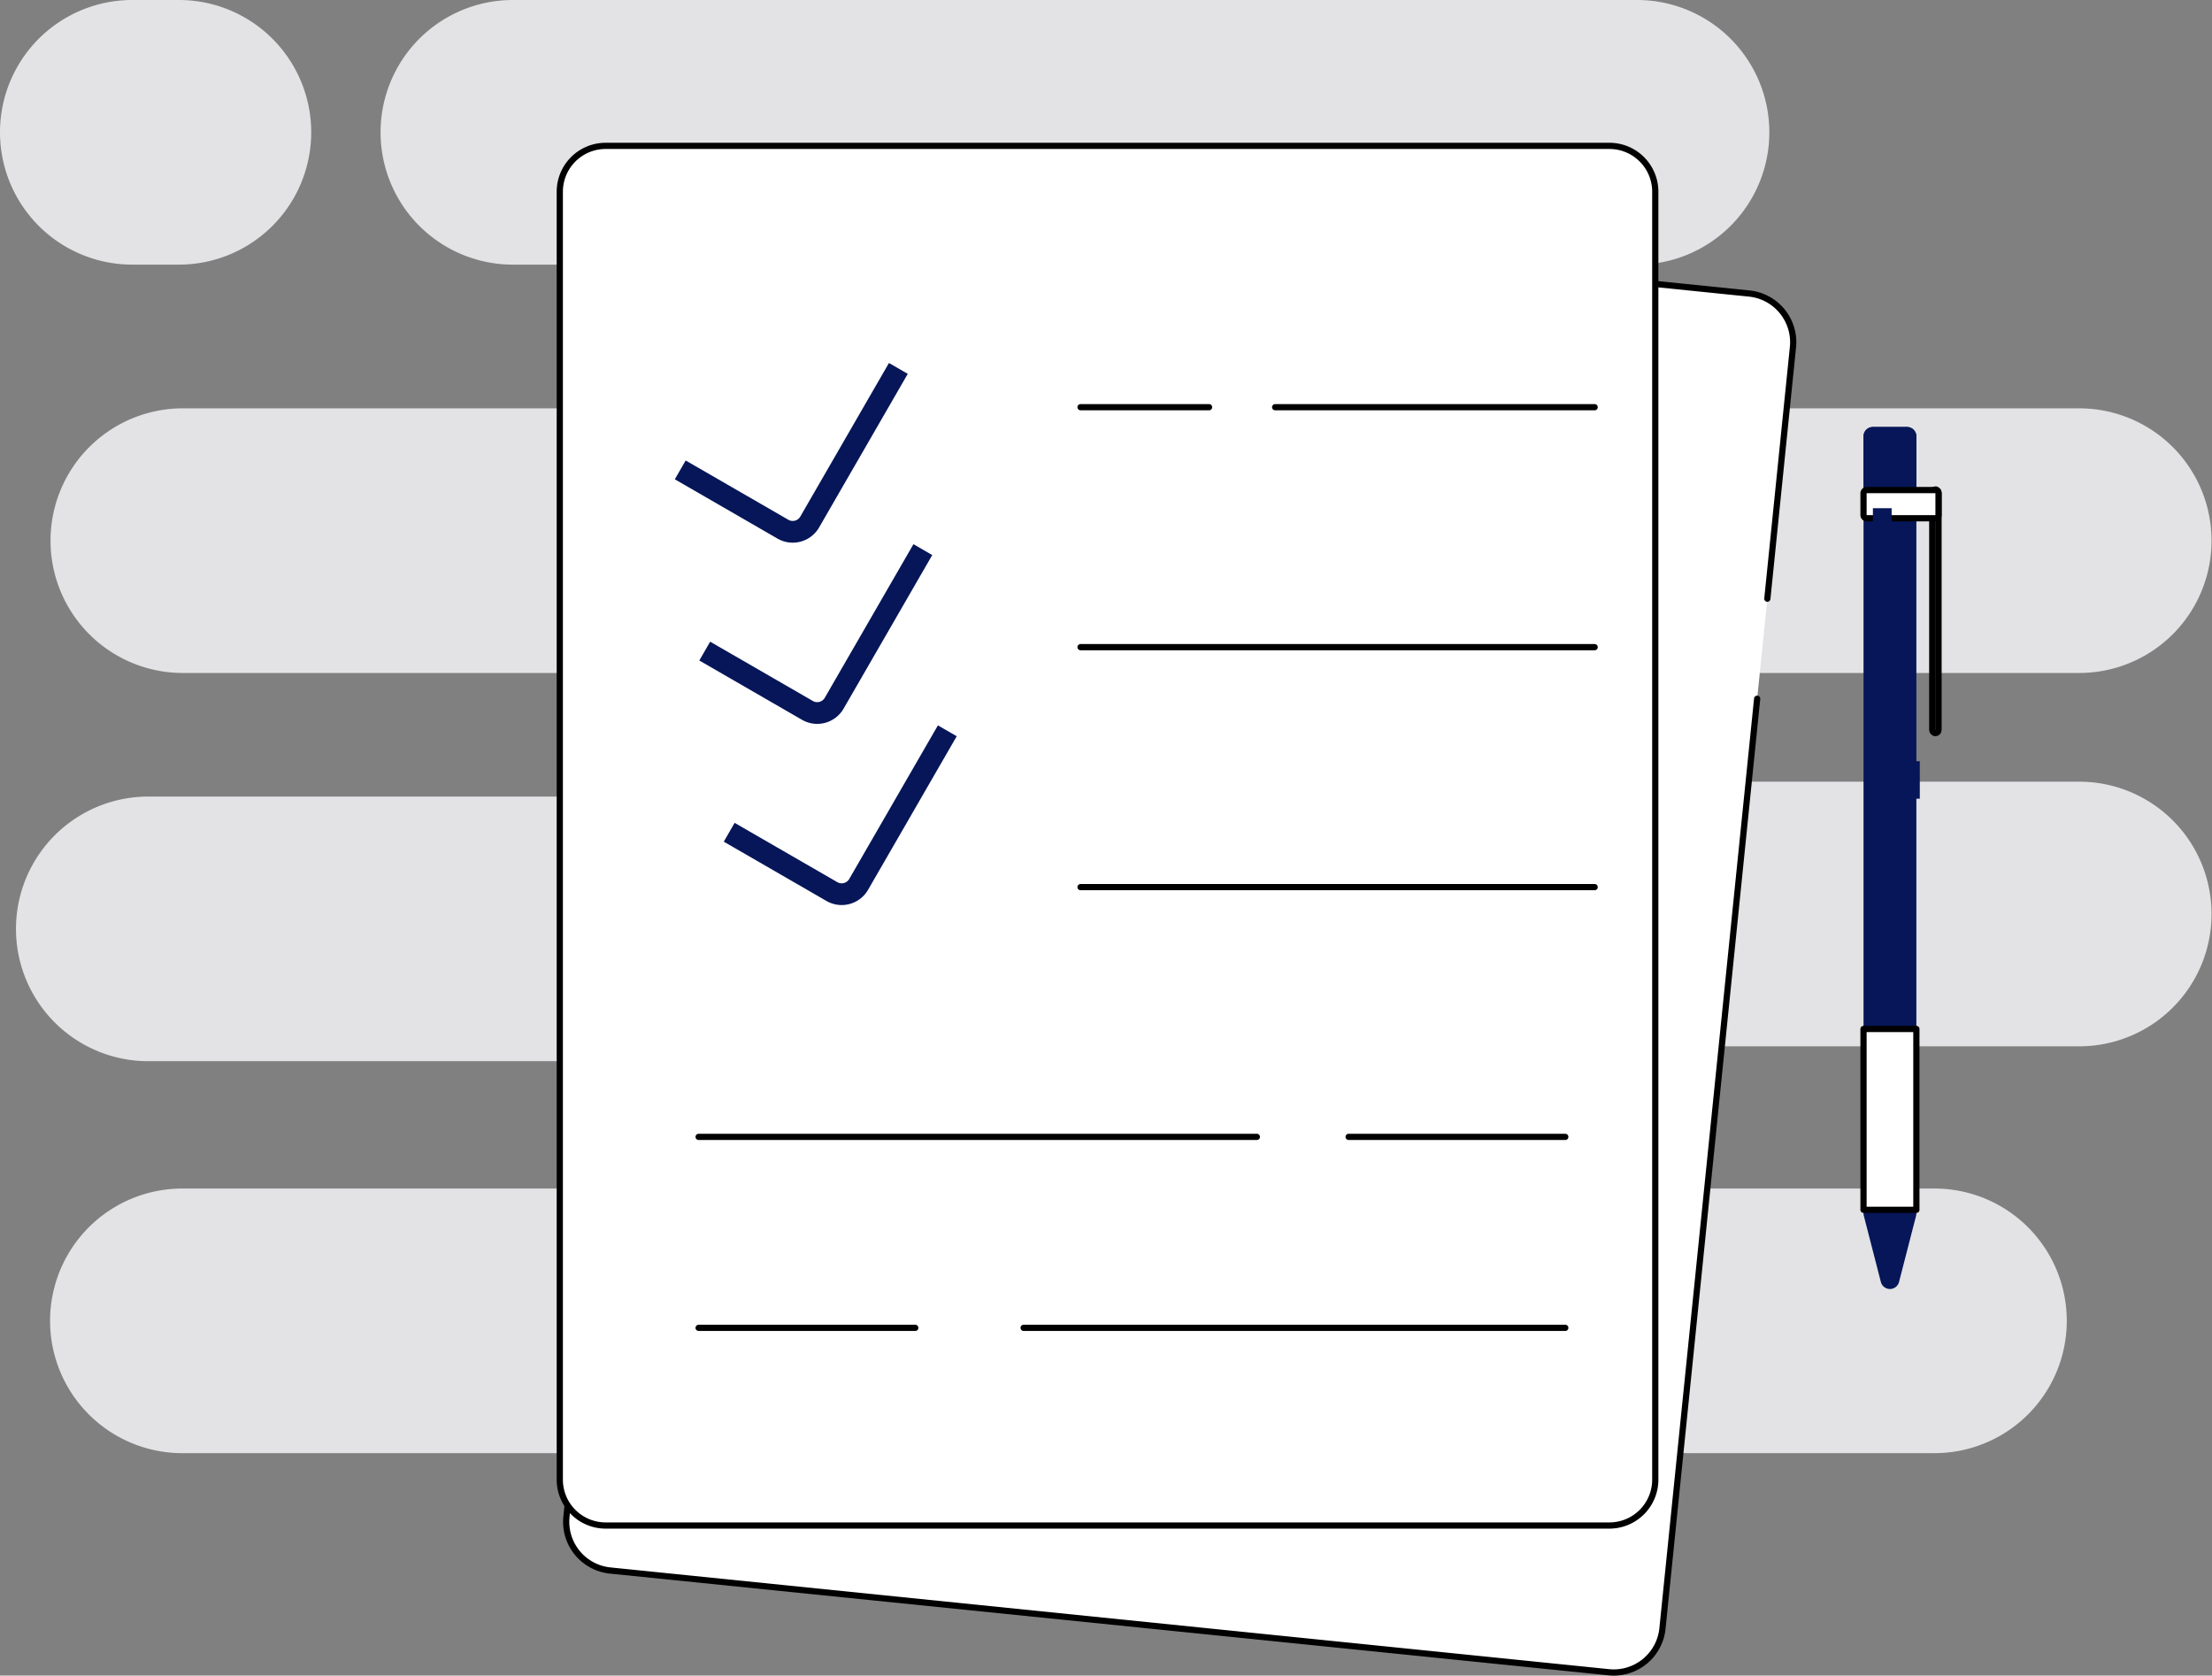 <svg xmlns="http://www.w3.org/2000/svg" viewBox="0 0 1439.169 1090.054"><rect x="0" y="0" width="1439.169" height="1090.054" fill="#808080" stroke="none"/><defs><style>      .cls-1 {        fill: #e3e3e5;      }      .cls-2, .cls-4, .cls-7 {        fill: #fff;      }      .cls-3, .cls-5 {        fill: none;      }      .cls-3, .cls-4, .cls-7 {        stroke: #000;        stroke-width: 4.038px;      }      .cls-3, .cls-4 {        stroke-linecap: round;      }      .cls-5 {        stroke: #061658;        stroke-linecap: square;        stroke-width: 14.132px;      }      .cls-6 {        fill: #061658;      }      .cls-7 {        stroke-linejoin: round;      }    </style></defs><g id="Camada_2" data-name="Camada 2"><g id="Layer_1" data-name="Layer 1"><g><path class="cls-1" d="M333.683,172.151H1065.083A86.075,86.075,0,0,0,1065.083,0H333.683a86.075,86.075,0,0,0,0,172.151Z"></path><path class="cls-1" d="M86.075,172.151h30.328A86.075,86.075,0,1,0,116.403,0h-30.328a86.075,86.075,0,0,0-0,172.151Z"></path><path class="cls-1" d="M1258.612,773.196h-159.3a86.075,86.075,0,1,0,0,172.151h159.3a86.075,86.075,0,1,0,0-172.151Z"></path><path class="cls-1" d="M768.887,351.723a86.075,86.075,0,0,0,86.076,86.075h498.131a86.076,86.076,0,0,0,0-172.151H854.963A86.076,86.076,0,0,0,768.887,351.723Z"></path><path class="cls-1" d="M118.655,265.646a86.076,86.076,0,0,0,0,172.151H616.787a86.076,86.076,0,0,0,0-172.151Z"></path><path class="cls-1" d="M876.179,773.196H118.655a86.075,86.075,0,1,0,0,172.151h757.524a86.075,86.075,0,1,0,0-172.151Z"></path><path class="cls-1" d="M96.181,690.359H594.312a86.076,86.076,0,0,0,0-172.151H96.181a86.076,86.076,0,0,0,0,172.151Z"></path><path class="cls-1" d="M1353.094,508.522H854.963a86.076,86.076,0,0,0,0,172.151h498.131a86.076,86.076,0,0,0,0-172.151Z"></path></g><rect class="cls-2" x="316.753" y="247.927" width="901.559" height="716.787" rx="31.857" transform="translate(86.56 1308.466) rotate(-84.184)"></rect><path class="cls-3" d="M1143.24,454.568l-61.61,604.831a31.858,31.858,0,0,1-34.92,28.47l-649.71-66.18a31.85,31.85,0,0,1-28.465-34.92l84.897-833.53a31.856,31.856,0,0,1,34.921-28.465l649.707,66.175a31.858,31.858,0,0,1,28.47,34.921l-10.03,98.502-6.63,65.098"></path><path class="cls-4" d="M394.049,94.898h653.073a29.838,29.838,0,0,1,29.838,29.838V962.581a29.838,29.838,0,0,1-29.838,29.838H394.049a29.838,29.838,0,0,1-29.838-29.838V124.736A29.838,29.838,0,0,1,394.049,94.898Z"></path><path class="cls-3" d="M703.019,264.898h83.625m250.876,0h-207.89"></path><path class="cls-3" d="M703.019,421.005h334.501"></path><path class="cls-3" d="M703.019,577.112h334.501"></path><path class="cls-3" d="M454.535,739.589h363.215m200.66,0H877.44"></path><path class="cls-3" d="M454.535,863.819h140.968m422.907,0h-352.423"></path><path class="cls-5" d="M448.699,309.217l60.696,35.043a12.743,12.743,0,0,0,17.407-4.664l54.157-93.804"></path><path class="cls-5" d="M464.628,427.096l60.697,35.043a12.744,12.744,0,0,0,17.407-4.664l54.157-93.804"></path><path class="cls-5" d="M480.55,544.957l60.696,35.043a12.744,12.744,0,0,0,17.408-4.664l54.157-93.803"></path><path class="cls-6" d="M1218.55,277.78h22.167a6.109,6.109,0,0,1,6.109,6.109V670.429a6.109,6.109,0,0,1-6.109,6.109h-22.167a6.109,6.109,0,0,1-6.109-6.109V283.889A6.109,6.109,0,0,1,1218.55,277.78Z"></path><path class="cls-6" d="M1212.44,731.429a6.116,6.116,0,0,1,6.11-6.11h22.17a6.116,6.116,0,0,1,6.11,6.11v57.98a6.524,6.524,0,0,1-.19,1.52l-11.09,43.03a6.106,6.106,0,0,1-11.83,0l-11.08-43.03a6.042,6.042,0,0,1-.2-1.52Z"></path><path class="cls-7" d="M1212.44,787.039h34.39v-117.65h-34.39Z"></path><path class="cls-6" d="M1218.55,277.78h22.167a6.109,6.109,0,0,1,6.109,6.109v47.147a6.109,6.109,0,0,1-6.109,6.109h-22.167a6.109,6.109,0,0,1-6.109-6.109V283.889A6.109,6.109,0,0,1,1218.55,277.78Z"></path><rect class="cls-7" x="1257.159" y="318.413" width="4.09" height="158.521" rx="2.045"></rect><path class="cls-7" d="M1214.486,318.808h44.704a2.045,2.045,0,0,1,2.045,2.045v14.25a2.045,2.045,0,0,1-2.045,2.045h-44.704a2.045,2.045,0,0,1-2.045-2.045V320.853A2.045,2.045,0,0,1,1214.486,318.808Z"></path><path class="cls-6" d="M1238.89,495.214h10.16v24.384H1238.89Z"></path><path class="cls-6" d="M1218.55,330.611h12.19v22.352h-12.19Z"></path></g></g></svg>